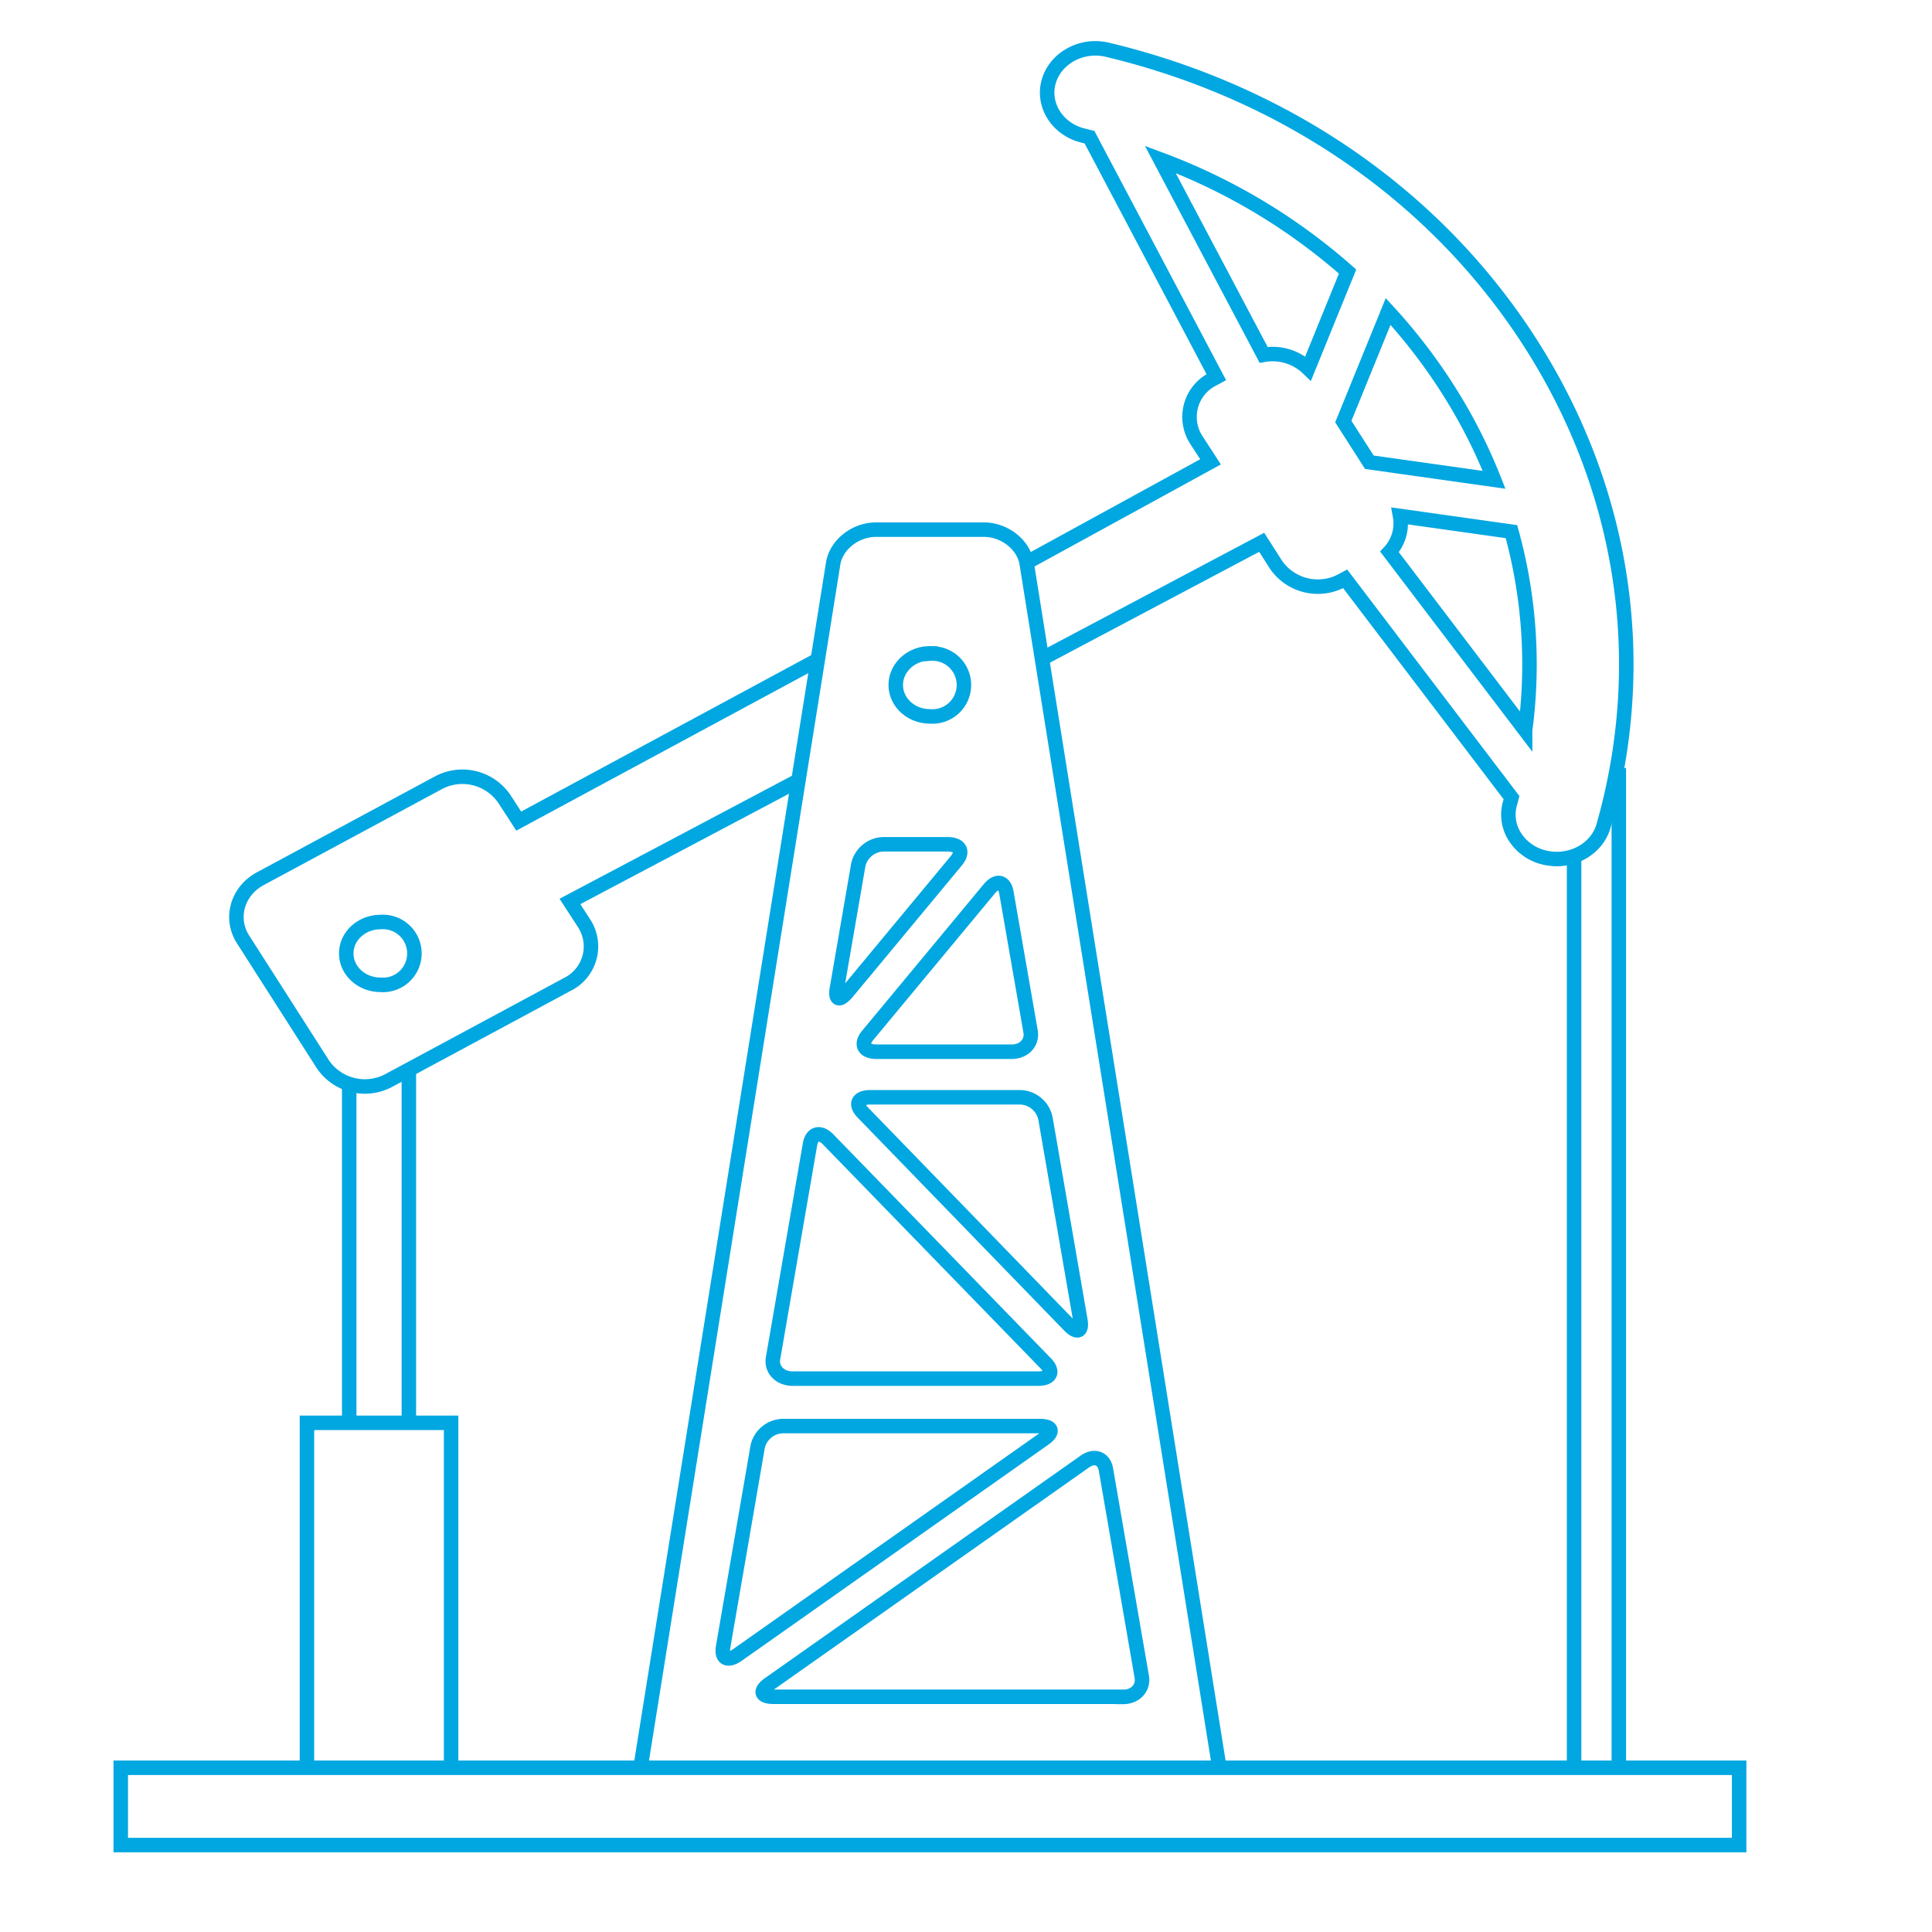 <svg id="Layer_1" data-name="Layer 1" xmlns="http://www.w3.org/2000/svg" viewBox="0 0 400 400"><defs><style>.cls-1{fill:none;stroke:#00a7e1;stroke-miterlimit:10;stroke-width:3px;}</style></defs><rect class="cls-1" x="25" y="366" width="335.07" height="16"/><polyline class="cls-1" points="63.55 365.43 63.55 294.58 93.4 294.58 93.4 365.43"/><path class="cls-1" d="M252.37,365.43l-39.8-248.77c-.62-3.87-4.58-7-8.84-7H181.34c-4.26,0-8.22,3.14-8.84,7L132.7,365.43m83.73-134,7.25,41.92c.4,2.32-.66,2.78-2.36,1l-42.67-44c-1.71-1.75-1-3.17,1.55-3.17h30.88A5.48,5.48,0,0,1,216.43,231.47ZM204.84,184c1.55-1.86,3.13-1.5,3.53.82l5,28.73c.4,2.32-1.35,4.2-3.91,4.2H181.47c-2.56,0-3.38-1.51-1.83-3.38Zm-12.3-48.68a6.52,6.52,0,1,1,0,13c-3.91,0-7.08-2.91-7.08-6.5S188.63,135.27,192.54,135.27Zm-19.27,69.37L177.71,179a5.48,5.48,0,0,1,5.36-4.2h13.11c2.56,0,3.38,1.52,1.83,3.39l-22.66,27.31C173.8,207.32,172.87,207,173.27,204.64Zm-13.22,76.53,7.65-44.28c.4-2.32,2.1-2.78,3.8-1l45,46.32c1.7,1.75,1,3.17-1.55,3.17H164C161.4,285.36,159.65,283.49,160.05,281.17ZM149.71,341l7.17-41.55a5.49,5.49,0,0,1,5.36-4.2h53c2.56,0,3,1.16,1,2.59l-63.52,44.77C150.63,344.07,149.31,343.35,149.71,341Zm82.8,10.3H160.17c-2.56,0-3-1.16-1-2.59l65.4-46.09c2-1.43,4-.71,4.4,1.61l7.41,42.87C236.82,349.45,235.07,351.33,232.51,351.33Z"/><path class="cls-1" d="M169.5,136.5,107.4,170l-3-4.62a10.52,10.52,0,0,0-13.7-3.28L53.9,181.92c-4.77,2.57-6.37,8.2-3.58,12.57l16.55,25.89a10.51,10.51,0,0,0,13.7,3.28l36.85-19.83A8.77,8.77,0,0,0,121,191.26l-3-4.62L165.5,161.5M78.77,203.89c-3.91,0-7.08-2.91-7.08-6.49s3.17-6.5,7.08-6.5a6.52,6.52,0,1,1,0,13Z"/><path class="cls-1" d="M215.5,136.5l45.72-24.22,2.95,4.62a10.52,10.52,0,0,0,13.7,3.28l.63-.34,34.44,45.3c-.1.39-.2.78-.31,1.17a8.49,8.49,0,0,0,1.05,7,9.88,9.88,0,0,0,6.11,4.24c5.35,1.28,10.82-1.66,12.21-6.57,9.67-34,4.32-69.49-15.07-99.84s-50.49-51.94-87.58-60.82C224,9,218.53,12,217.13,16.87s1.81,9.93,7.16,11.21l1.28.32,26.26,49.7-.63.34A8.77,8.77,0,0,0,247.63,91l3,4.62L212.5,116.5m58.34-40.22a10.58,10.58,0,0,0-9.22-2.81L240.22,33A123.78,123.78,0,0,1,279,56.22Zm7.28,11,9.28-22.79a115.28,115.28,0,0,1,12.26,15.93,110.08,110.08,0,0,1,9.68,18.92l-25.83-3.64Zm37.64,63.91-28.07-36.92a8.66,8.66,0,0,0,2.17-7.45l23.07,3.25A103.1,103.1,0,0,1,315.76,151.18Z"/><line class="cls-1" x1="84.65" y1="295" x2="84.65" y2="222"/><line class="cls-1" x1="72.3" y1="224.99" x2="72.3" y2="295"/><line class="cls-1" x1="335.16" y1="365.43" x2="335.16" y2="159"/><line class="cls-1" x1="325.9" y1="176.91" x2="325.9" y2="365.43"/></svg>
